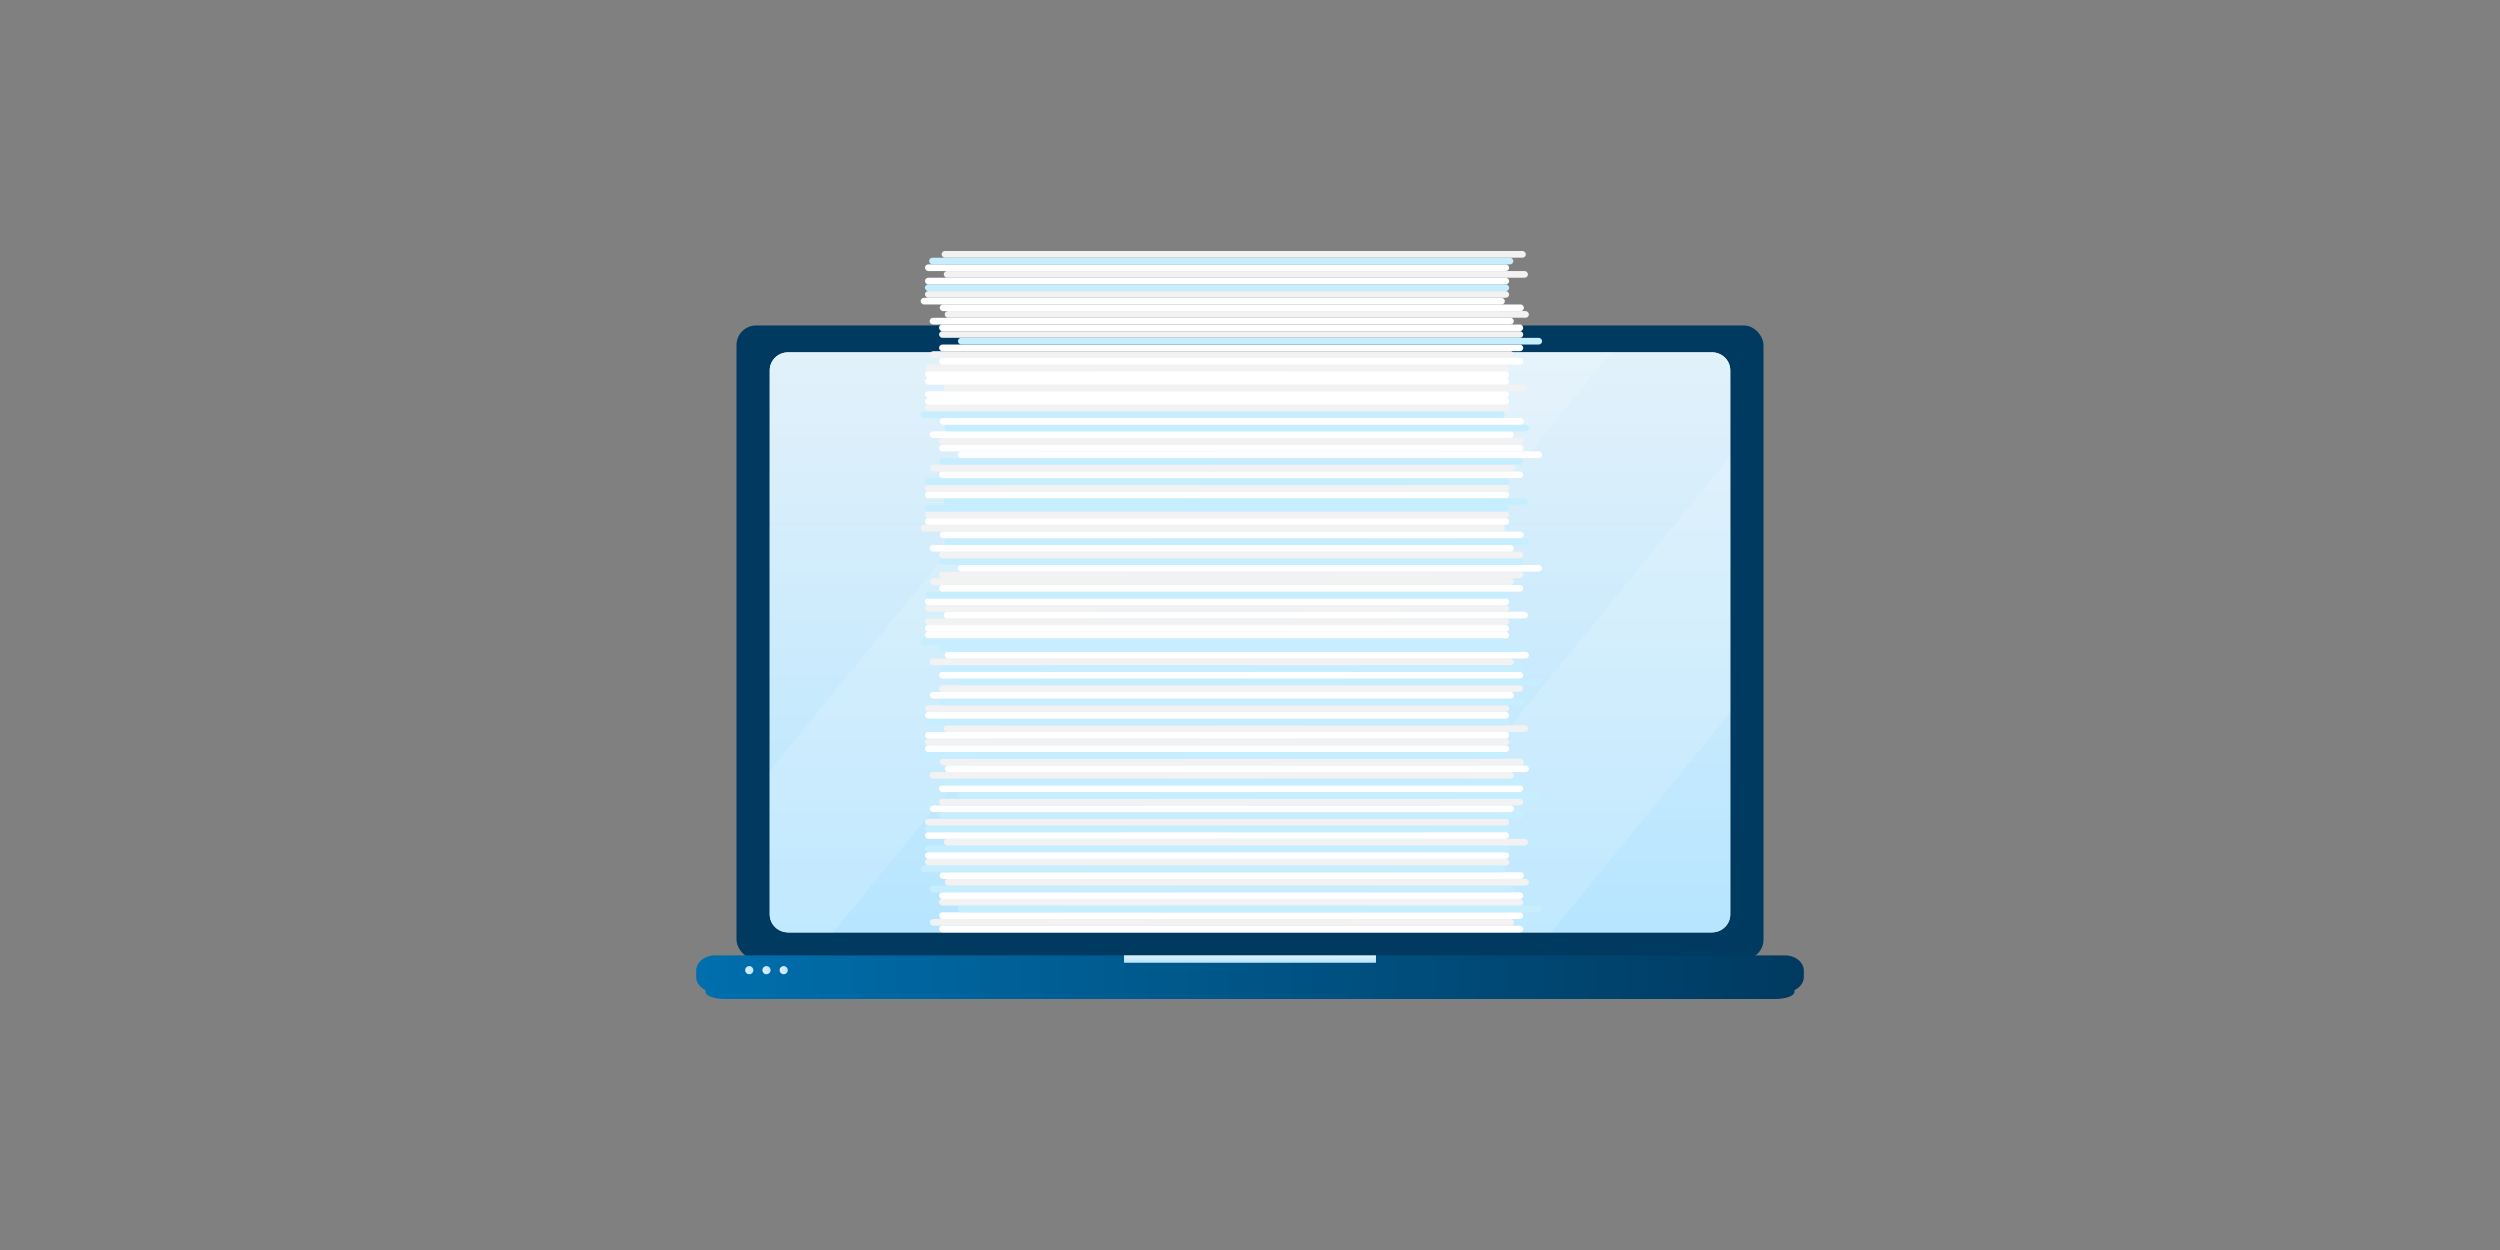 <?xml version="1.0" encoding="UTF-8"?>
<svg id="Ebene_2" data-name="Ebene 2" xmlns="http://www.w3.org/2000/svg" xmlns:xlink="http://www.w3.org/1999/xlink" viewBox="0 0 600 300">
  <rect x="0" y="0" width="600" height="300" fill="#808080" stroke="none"/>
  <defs>
    <style>
      .cls-1 {
        fill: url(#linear-gradient);
      }

      .cls-1, .cls-2, .cls-3, .cls-4, .cls-5, .cls-6, .cls-7, .cls-8, .cls-9, .cls-10, .cls-11, .cls-12, .cls-13 {
        stroke-width: 0px;
      }

      .cls-2 {
        fill: #f2f2f2;
      }

      .cls-3 {
        fill: #003a60;
      }

      .cls-4 {
        fill: url(#linear-gradient-6);
      }

      .cls-14 {
        opacity: .2;
      }

      .cls-5 {
        fill: #c7eeff;
      }

      .cls-6 {
        fill: url(#linear-gradient-5);
      }

      .cls-7 {
        fill: none;
      }

      .cls-8 {
        fill: url(#linear-gradient-2);
      }

      .cls-9 {
        fill: url(#linear-gradient-7);
      }

      .cls-10 {
        fill: url(#linear-gradient-3);
      }

      .cls-11 {
        opacity: .68;
      }

      .cls-11, .cls-12 {
        fill: #fff;
      }

      .cls-13 {
        fill: url(#linear-gradient-4);
      }
    </style>
    <linearGradient id="linear-gradient" x1="300" y1="84.57" x2="300" y2="223.76" gradientUnits="userSpaceOnUse">
      <stop offset="0" stop-color="#e2f1fa"/>
      <stop offset="1" stop-color="#b6e5ff"/>
    </linearGradient>
    <linearGradient id="linear-gradient-2" x1="169.34" y1="235.33" x2="430.66" y2="235.33" gradientUnits="userSpaceOnUse">
      <stop offset="0" stop-color="#006fad"/>
      <stop offset="1" stop-color="#003a60"/>
    </linearGradient>
    <linearGradient id="linear-gradient-3" x1="167.08" y1="233.71" x2="432.92" y2="233.71" xlink:href="#linear-gradient-2"/>
    <linearGradient id="linear-gradient-4" x1="178.85" y1="232.84" x2="180.81" y2="232.84" xlink:href="#linear-gradient"/>
    <linearGradient id="linear-gradient-5" x1="182.99" y1="232.84" x2="184.94" y2="232.84" xlink:href="#linear-gradient"/>
    <linearGradient id="linear-gradient-6" x1="187.12" y1="232.84" x2="189.07" y2="232.84" xlink:href="#linear-gradient"/>
    <linearGradient id="linear-gradient-7" x1="300" y1="229.28" x2="300" y2="231.07" xlink:href="#linear-gradient"/>
  </defs>
  <g id="Ebene_1-2" data-name="Ebene 1">
    <g>
      <rect class="cls-7" width="600" height="300"/>
      <g>
        <rect class="cls-3" x="176.76" y="78.11" width="246.48" height="152.11" rx="4.71" ry="4.71"/>
        <path class="cls-12" d="M410.86,84.57h-221.72c-2.43,0-4.4,1.93-4.4,4.31v130.58c0,2.38,1.97,4.31,4.4,4.31h221.72c2.43,0,4.4-1.93,4.4-4.31V88.87c0-2.38-1.97-4.31-4.4-4.31Z"/>
        <path class="cls-1" d="M415.26,219.46c0,2.38-1.97,4.31-4.4,4.31h-221.72c-2.43,0-4.4-1.93-4.4-4.31V88.87c0-2.38,1.97-4.31,4.4-4.31h221.72c2.43,0,4.4,1.93,4.4,4.31v130.58Z"/>
        <path class="cls-8" d="M430.66,238.06c0,.94-2.06,1.7-4.61,1.7h-252.11c-2.55,0-4.61-.76-4.61-1.7v-5.46c0-.94,2.06-1.7,4.61-1.7h252.11c2.55,0,4.61.76,4.61,1.7v5.46Z"/>
        <path class="cls-10" d="M432.92,234.44c0,2.05-2.03,3.7-4.53,3.7H171.61c-2.5,0-4.53-1.66-4.53-3.7v-1.45c0-2.05,2.03-3.7,4.53-3.7h256.78c2.5,0,4.53,1.66,4.53,3.7v1.45Z"/>
        <path class="cls-13" d="M180.81,232.84c0,.54-.44.98-.98.98s-.98-.44-.98-.98.44-.98.98-.98.98.44.98.98Z"/>
        <path class="cls-6" d="M184.94,232.84c0,.54-.44.98-.98.98s-.98-.44-.98-.98.44-.98.98-.98.98.44.98.98Z"/>
        <path class="cls-4" d="M189.07,232.84c0,.54-.44.98-.98.98s-.98-.44-.98-.98.44-.98.98-.98.98.44.98.98Z"/>
        <rect class="cls-9" x="269.77" y="229.28" width="60.46" height="1.78"/>
        <g class="cls-14">
          <polygon class="cls-11" points="250.1 223.76 273.36 223.76 386.73 84.57 363.48 84.57 250.1 223.76"/>
          <path class="cls-11" d="M184.74,184.98v34.48c0,2.38,1.97,4.31,4.4,4.31h10.85l113.38-139.2h-46.84l-81.79,100.41Z"/>
          <polygon class="cls-11" points="372.29 223.76 415.26 171.01 415.26 109.48 322.18 223.76 372.29 223.76"/>
        </g>
        <g>
          <rect class="cls-12" x="225.38" y="222.16" width="140.21" height="1.6" rx=".8" ry=".8" transform="translate(590.96 445.92) rotate(-180)"/>
          <rect class="cls-2" x="223.16" y="220.56" width="140.21" height="1.6" rx=".8" ry=".8" transform="translate(586.53 442.72) rotate(-180)"/>
          <rect class="cls-12" x="225.38" y="218.95" width="140.21" height="1.6" rx=".8" ry=".8" transform="translate(590.96 439.51) rotate(-180)"/>
          <rect class="cls-5" x="229.89" y="217.35" width="140.21" height="1.6" rx=".8" ry=".8" transform="translate(600 436.3) rotate(-180)"/>
          <rect class="cls-2" x="225.38" y="215.75" width="140.21" height="1.6" rx=".8" ry=".8" transform="translate(590.96 433.1) rotate(180)"/>
          <rect class="cls-12" x="225.38" y="214.14" width="140.21" height="1.6" rx=".8" ry=".8" transform="translate(590.96 429.89) rotate(-180)"/>
          <rect class="cls-5" x="223.12" y="212.54" width="140.21" height="1.6" rx=".8" ry=".8" transform="translate(586.44 426.68) rotate(180)"/>
          <rect class="cls-2" x="221.99" y="206.13" width="140.21" height="1.6" rx=".8" ry=".8" transform="translate(584.19 413.86) rotate(180)"/>
          <rect class="cls-12" x="221.99" y="204.53" width="140.21" height="1.6" rx=".8" ry=".8" transform="translate(584.19 410.66) rotate(180)"/>
          <rect class="cls-5" x="221.99" y="202.92" width="140.21" height="1.6" rx=".8" ry=".8" transform="translate(584.19 407.45) rotate(-180)"/>
          <rect class="cls-2" x="226.51" y="201.32" width="140.21" height="1.6" rx=".8" ry=".8" transform="translate(593.22 404.24) rotate(180)"/>
          <rect class="cls-12" x="221.99" y="199.72" width="140.21" height="1.6" rx=".8" ry=".8" transform="translate(584.19 401.04) rotate(180)"/>
          <rect class="cls-5" x="221.99" y="198.11" width="140.21" height="1.6" rx=".8" ry=".8" transform="translate(584.19 397.83) rotate(180)"/>
          <rect class="cls-2" x="221.99" y="196.51" width="140.21" height="1.6" rx=".8" ry=".8" transform="translate(584.19 394.62) rotate(-180)"/>
          <rect class="cls-2" x="226.74" y="210.94" width="140.21" height="1.6" rx=".8" ry=".8" transform="translate(593.68 423.47) rotate(180)"/>
          <rect class="cls-12" x="225.54" y="209.33" width="140.21" height="1.6" rx=".8" ry=".8" transform="translate(591.28 420.27) rotate(180)"/>
          <rect class="cls-5" x="220.97" y="207.73" width="140.21" height="1.6" rx=".8" ry=".8" transform="translate(582.14 417.07) rotate(180)"/>
          <rect class="cls-5" x="225.38" y="194.91" width="140.21" height="1.6" rx=".8" ry=".8" transform="translate(590.96 391.42) rotate(-180)"/>
          <rect class="cls-12" x="223.16" y="193.3" width="140.21" height="1.6" rx=".8" ry=".8" transform="translate(586.53 388.21) rotate(-180)"/>
          <rect class="cls-2" x="225.38" y="191.7" width="140.21" height="1.6" rx=".8" ry=".8" transform="translate(590.96 385) rotate(-180)"/>
          <rect class="cls-5" x="229.89" y="190.1" width="140.21" height="1.6" rx=".8" ry=".8" transform="translate(600 381.79) rotate(-180)"/>
          <rect class="cls-12" x="225.38" y="188.49" width="140.21" height="1.6" rx=".8" ry=".8" transform="translate(590.96 378.59) rotate(180)"/>
          <rect class="cls-5" x="225.38" y="186.89" width="140.21" height="1.6" rx=".8" ry=".8" transform="translate(590.96 375.38) rotate(-180)"/>
          <rect class="cls-2" x="223.12" y="185.29" width="140.21" height="1.6" rx=".8" ry=".8" transform="translate(586.44 372.17) rotate(180)"/>
          <rect class="cls-12" x="221.99" y="178.88" width="140.21" height="1.6" rx=".8" ry=".8" transform="translate(584.19 359.36) rotate(180)"/>
          <rect class="cls-2" x="221.99" y="177.27" width="140.21" height="1.6" rx=".8" ry=".8" transform="translate(584.19 356.15) rotate(180)"/>
          <rect class="cls-12" x="221.99" y="175.67" width="140.21" height="1.6" rx=".8" ry=".8" transform="translate(584.19 352.94) rotate(-180)"/>
          <rect class="cls-2" x="226.51" y="174.07" width="140.21" height="1.6" rx=".8" ry=".8" transform="translate(593.22 349.74) rotate(180)"/>
          <rect class="cls-5" x="221.99" y="172.46" width="140.21" height="1.6" rx=".8" ry=".8" transform="translate(584.19 346.53) rotate(180)"/>
          <rect class="cls-12" x="221.99" y="170.86" width="140.21" height="1.6" rx=".8" ry=".8" transform="translate(584.19 343.32) rotate(180)"/>
          <rect class="cls-2" x="221.99" y="169.26" width="140.21" height="1.6" rx=".8" ry=".8" transform="translate(584.19 340.11) rotate(-180)"/>
          <rect class="cls-12" x="226.74" y="183.68" width="140.21" height="1.6" rx=".8" ry=".8" transform="translate(593.68 368.97) rotate(180)"/>
          <rect class="cls-2" x="225.54" y="182.08" width="140.21" height="1.6" rx=".8" ry=".8" transform="translate(591.28 365.76) rotate(180)"/>
          <rect class="cls-5" x="220.97" y="180.48" width="140.21" height="1.6" rx=".8" ry=".8" transform="translate(582.14 362.56) rotate(180)"/>
          <rect class="cls-5" x="225.38" y="167.65" width="140.21" height="1.6" rx=".8" ry=".8" transform="translate(590.96 336.91) rotate(-180)"/>
          <rect class="cls-12" x="223.16" y="166.05" width="140.21" height="1.6" rx=".8" ry=".8" transform="translate(586.53 333.7) rotate(-180)"/>
          <rect class="cls-2" x="225.38" y="164.44" width="140.21" height="1.6" rx=".8" ry=".8" transform="translate(590.96 330.49) rotate(-180)"/>
          <rect class="cls-5" x="229.89" y="162.84" width="140.21" height="1.6" rx=".8" ry=".8" transform="translate(600 327.29) rotate(-180)"/>
          <rect class="cls-12" x="225.38" y="161.24" width="140.21" height="1.6" rx=".8" ry=".8" transform="translate(590.96 324.08) rotate(180)"/>
          <rect class="cls-5" x="225.38" y="159.63" width="140.21" height="1.6" rx=".8" ry=".8" transform="translate(590.96 320.87) rotate(-180)"/>
          <rect class="cls-2" x="223.12" y="158.03" width="140.21" height="1.6" rx=".8" ry=".8" transform="translate(586.44 317.67) rotate(180)"/>
          <rect class="cls-12" x="221.99" y="151.62" width="140.21" height="1.6" rx=".8" ry=".8" transform="translate(584.19 304.85) rotate(180)"/>
          <rect class="cls-12" x="221.99" y="150.02" width="140.21" height="1.6" rx=".8" ry=".8" transform="translate(584.19 301.64) rotate(180)"/>
          <rect class="cls-2" x="221.99" y="148.42" width="140.21" height="1.6" rx=".8" ry=".8" transform="translate(584.19 298.43) rotate(-180)"/>
          <rect class="cls-12" x="226.51" y="146.81" width="140.21" height="1.6" rx=".8" ry=".8" transform="translate(593.22 295.23) rotate(180)"/>
          <rect class="cls-2" x="221.99" y="145.21" width="140.21" height="1.6" rx=".8" ry=".8" transform="translate(584.19 292.02) rotate(180)"/>
          <rect class="cls-12" x="221.99" y="143.6" width="140.21" height="1.6" rx=".8" ry=".8" transform="translate(584.19 288.81) rotate(180)"/>
          <rect class="cls-5" x="221.99" y="142" width="140.21" height="1.6" rx=".8" ry=".8" transform="translate(584.19 285.61) rotate(-180)"/>
          <rect class="cls-12" x="226.74" y="156.43" width="140.21" height="1.6" rx=".8" ry=".8" transform="translate(593.68 314.46) rotate(180)"/>
          <rect class="cls-5" x="225.54" y="154.82" width="140.21" height="1.6" rx=".8" ry=".8" transform="translate(591.28 311.25) rotate(180)"/>
          <rect class="cls-5" x="220.97" y="153.23" width="140.21" height="1.6" rx=".8" ry=".8" transform="translate(582.14 308.06) rotate(180)"/>
          <rect class="cls-12" x="225.38" y="140.4" width="140.21" height="1.6" rx=".8" ry=".8" transform="translate(590.96 282.4) rotate(-180)"/>
          <rect class="cls-2" x="223.16" y="138.79" width="140.21" height="1.6" rx=".8" ry=".8" transform="translate(586.53 279.19) rotate(-180)"/>
          <rect class="cls-2" x="225.38" y="137.19" width="140.21" height="1.6" rx=".8" ry=".8" transform="translate(590.96 275.99) rotate(-180)"/>
          <rect class="cls-12" x="229.89" y="135.59" width="140.21" height="1.6" rx=".8" ry=".8" transform="translate(600 272.78) rotate(-180)"/>
          <rect class="cls-5" x="225.38" y="133.98" width="140.21" height="1.6" rx=".8" ry=".8" transform="translate(590.96 269.57) rotate(180)"/>
          <rect class="cls-2" x="225.38" y="132.38" width="140.21" height="1.6" rx=".8" ry=".8" transform="translate(590.96 266.36) rotate(-180)"/>
          <rect class="cls-12" x="223.12" y="130.78" width="140.21" height="1.6" rx=".8" ry=".8" transform="translate(586.44 263.16) rotate(180)"/>
          <rect class="cls-12" x="221.99" y="124.37" width="140.21" height="1.6" rx=".8" ry=".8" transform="translate(584.19 250.34) rotate(180)"/>
          <rect class="cls-2" x="221.99" y="122.77" width="140.21" height="1.6" rx=".8" ry=".8" transform="translate(584.19 247.13) rotate(180)"/>
          <rect class="cls-5" x="221.99" y="121.16" width="140.21" height="1.6" rx=".8" ry=".8" transform="translate(584.19 243.93) rotate(-180)"/>
          <rect class="cls-5" x="226.51" y="119.56" width="140.21" height="1.6" rx=".8" ry=".8" transform="translate(593.22 240.72) rotate(180)"/>
          <rect class="cls-12" x="221.99" y="117.95" width="140.21" height="1.6" rx=".8" ry=".8" transform="translate(584.19 237.51) rotate(180)"/>
          <rect class="cls-2" x="221.99" y="116.35" width="140.21" height="1.6" rx=".8" ry=".8" transform="translate(584.19 234.31) rotate(180)"/>
          <rect class="cls-5" x="221.99" y="114.75" width="140.21" height="1.6" rx=".8" ry=".8" transform="translate(584.19 231.1) rotate(-180)"/>
          <rect class="cls-5" x="226.74" y="129.17" width="140.21" height="1.6" rx=".8" ry=".8" transform="translate(593.68 259.95) rotate(180)"/>
          <rect class="cls-12" x="225.54" y="127.57" width="140.21" height="1.6" rx=".8" ry=".8" transform="translate(591.28 256.74) rotate(180)"/>
          <rect class="cls-2" x="220.97" y="125.97" width="140.21" height="1.6" rx=".8" ry=".8" transform="translate(582.14 253.55) rotate(180)"/>
          <rect class="cls-12" x="225.38" y="113.14" width="140.21" height="1.6" rx=".8" ry=".8" transform="translate(590.96 227.89) rotate(-180)"/>
          <rect class="cls-2" x="223.16" y="111.54" width="140.21" height="1.6" rx=".8" ry=".8" transform="translate(586.53 224.68) rotate(-180)"/>
          <rect class="cls-5" x="225.38" y="109.94" width="140.21" height="1.6" rx=".8" ry=".8" transform="translate(590.96 221.48) rotate(-180)"/>
          <rect class="cls-12" x="229.89" y="108.33" width="140.21" height="1.6" rx=".8" ry=".8" transform="translate(600 218.27) rotate(-180)"/>
          <rect class="cls-12" x="225.38" y="106.73" width="140.21" height="1.6" rx=".8" ry=".8" transform="translate(590.96 215.06) rotate(180)"/>
          <rect class="cls-2" x="225.38" y="105.13" width="140.21" height="1.6" rx=".8" ry=".8" transform="translate(590.96 211.86) rotate(-180)"/>
          <rect class="cls-12" x="223.12" y="103.52" width="140.21" height="1.6" rx=".8" ry=".8" transform="translate(586.44 208.65) rotate(180)"/>
          <rect class="cls-2" x="221.99" y="97.11" width="140.21" height="1.6" rx=".8" ry=".8" transform="translate(584.19 195.83) rotate(180)"/>
          <rect class="cls-12" x="221.99" y="95.51" width="140.21" height="1.6" rx=".8" ry=".8" transform="translate(584.19 192.63) rotate(180)"/>
          <rect class="cls-12" x="221.99" y="93.91" width="140.21" height="1.6" rx=".8" ry=".8" transform="translate(584.19 189.42) rotate(-180)"/>
          <rect class="cls-2" x="226.51" y="92.3" width="140.21" height="1.6" rx=".8" ry=".8" transform="translate(593.22 186.21) rotate(180)"/>
          <rect class="cls-12" x="221.99" y="90.7" width="140.21" height="1.6" rx=".8" ry=".8" transform="translate(584.19 183) rotate(180)"/>
          <rect class="cls-12" x="221.99" y="89.1" width="140.21" height="1.6" rx=".8" ry=".8" transform="translate(584.19 179.8) rotate(180)"/>
          <rect class="cls-2" x="221.99" y="87.49" width="140.21" height="1.6" rx=".8" ry=".8" transform="translate(584.19 176.59) rotate(-180)"/>
          <rect class="cls-5" x="226.74" y="101.92" width="140.21" height="1.6" rx=".8" ry=".8" transform="translate(593.68 205.44) rotate(180)"/>
          <rect class="cls-12" x="225.54" y="100.32" width="140.21" height="1.6" rx=".8" ry=".8" transform="translate(591.28 202.24) rotate(180)"/>
          <rect class="cls-5" x="220.97" y="98.72" width="140.21" height="1.6" rx=".8" ry=".8" transform="translate(582.14 199.04) rotate(180)"/>
          <rect class="cls-12" x="225.38" y="85.89" width="140.21" height="1.6" rx=".8" ry=".8" transform="translate(590.96 173.38) rotate(-180)"/>
          <rect class="cls-2" x="223.16" y="84.29" width="140.21" height="1.6" rx=".8" ry=".8" transform="translate(586.53 170.18) rotate(-180)"/>
          <rect class="cls-12" x="225.38" y="82.68" width="140.21" height="1.6" rx=".8" ry=".8" transform="translate(590.96 166.97) rotate(-180)"/>
          <rect class="cls-5" x="229.89" y="81.08" width="140.21" height="1.6" rx=".8" ry=".8" transform="translate(600 163.76) rotate(-180)"/>
          <rect class="cls-2" x="225.38" y="79.48" width="140.21" height="1.6" rx=".8" ry=".8" transform="translate(590.96 160.56) rotate(180)"/>
          <rect class="cls-12" x="225.38" y="77.87" width="140.21" height="1.6" rx=".8" ry=".8" transform="translate(590.96 157.35) rotate(-180)"/>
          <rect class="cls-12" x="223.12" y="76.27" width="140.21" height="1.6" rx=".8" ry=".8" transform="translate(586.44 154.14) rotate(180)"/>
          <rect class="cls-2" x="221.99" y="69.86" width="140.21" height="1.6" rx=".8" ry=".8" transform="translate(584.19 141.32) rotate(180)"/>
          <rect class="cls-5" x="221.99" y="68.26" width="140.21" height="1.6" rx=".8" ry=".8" transform="translate(584.19 138.12) rotate(180)"/>
          <rect class="cls-12" x="221.99" y="66.65" width="140.21" height="1.6" rx=".8" ry=".8" transform="translate(584.19 134.91) rotate(-180)"/>
          <rect class="cls-2" x="226.51" y="65.05" width="140.21" height="1.6" rx=".8" ry=".8" transform="translate(593.22 131.7) rotate(180)"/>
          <rect class="cls-12" x="221.99" y="63.45" width="140.21" height="1.6" rx=".8" ry=".8" transform="translate(584.19 128.5) rotate(180)"/>
          <rect class="cls-5" x="222.99" y="61.84" width="140.21" height="1.6" rx=".8" ry=".8" transform="translate(586.19 125.29) rotate(180)"/>
          <rect class="cls-2" x="225.99" y="60.24" width="140.21" height="1.6" rx=".8" ry=".8" transform="translate(592.19 122.08) rotate(-180)"/>
          <rect class="cls-2" x="226.74" y="74.67" width="140.21" height="1.6" rx=".8" ry=".8" transform="translate(593.68 150.93) rotate(180)"/>
          <rect class="cls-12" x="225.54" y="73.06" width="140.21" height="1.6" rx=".8" ry=".8" transform="translate(591.28 147.73) rotate(180)"/>
          <rect class="cls-12" x="220.97" y="71.46" width="140.21" height="1.6" rx=".8" ry=".8" transform="translate(582.14 144.53) rotate(180)"/>
        </g>
      </g>
    </g>
  </g>
</svg>